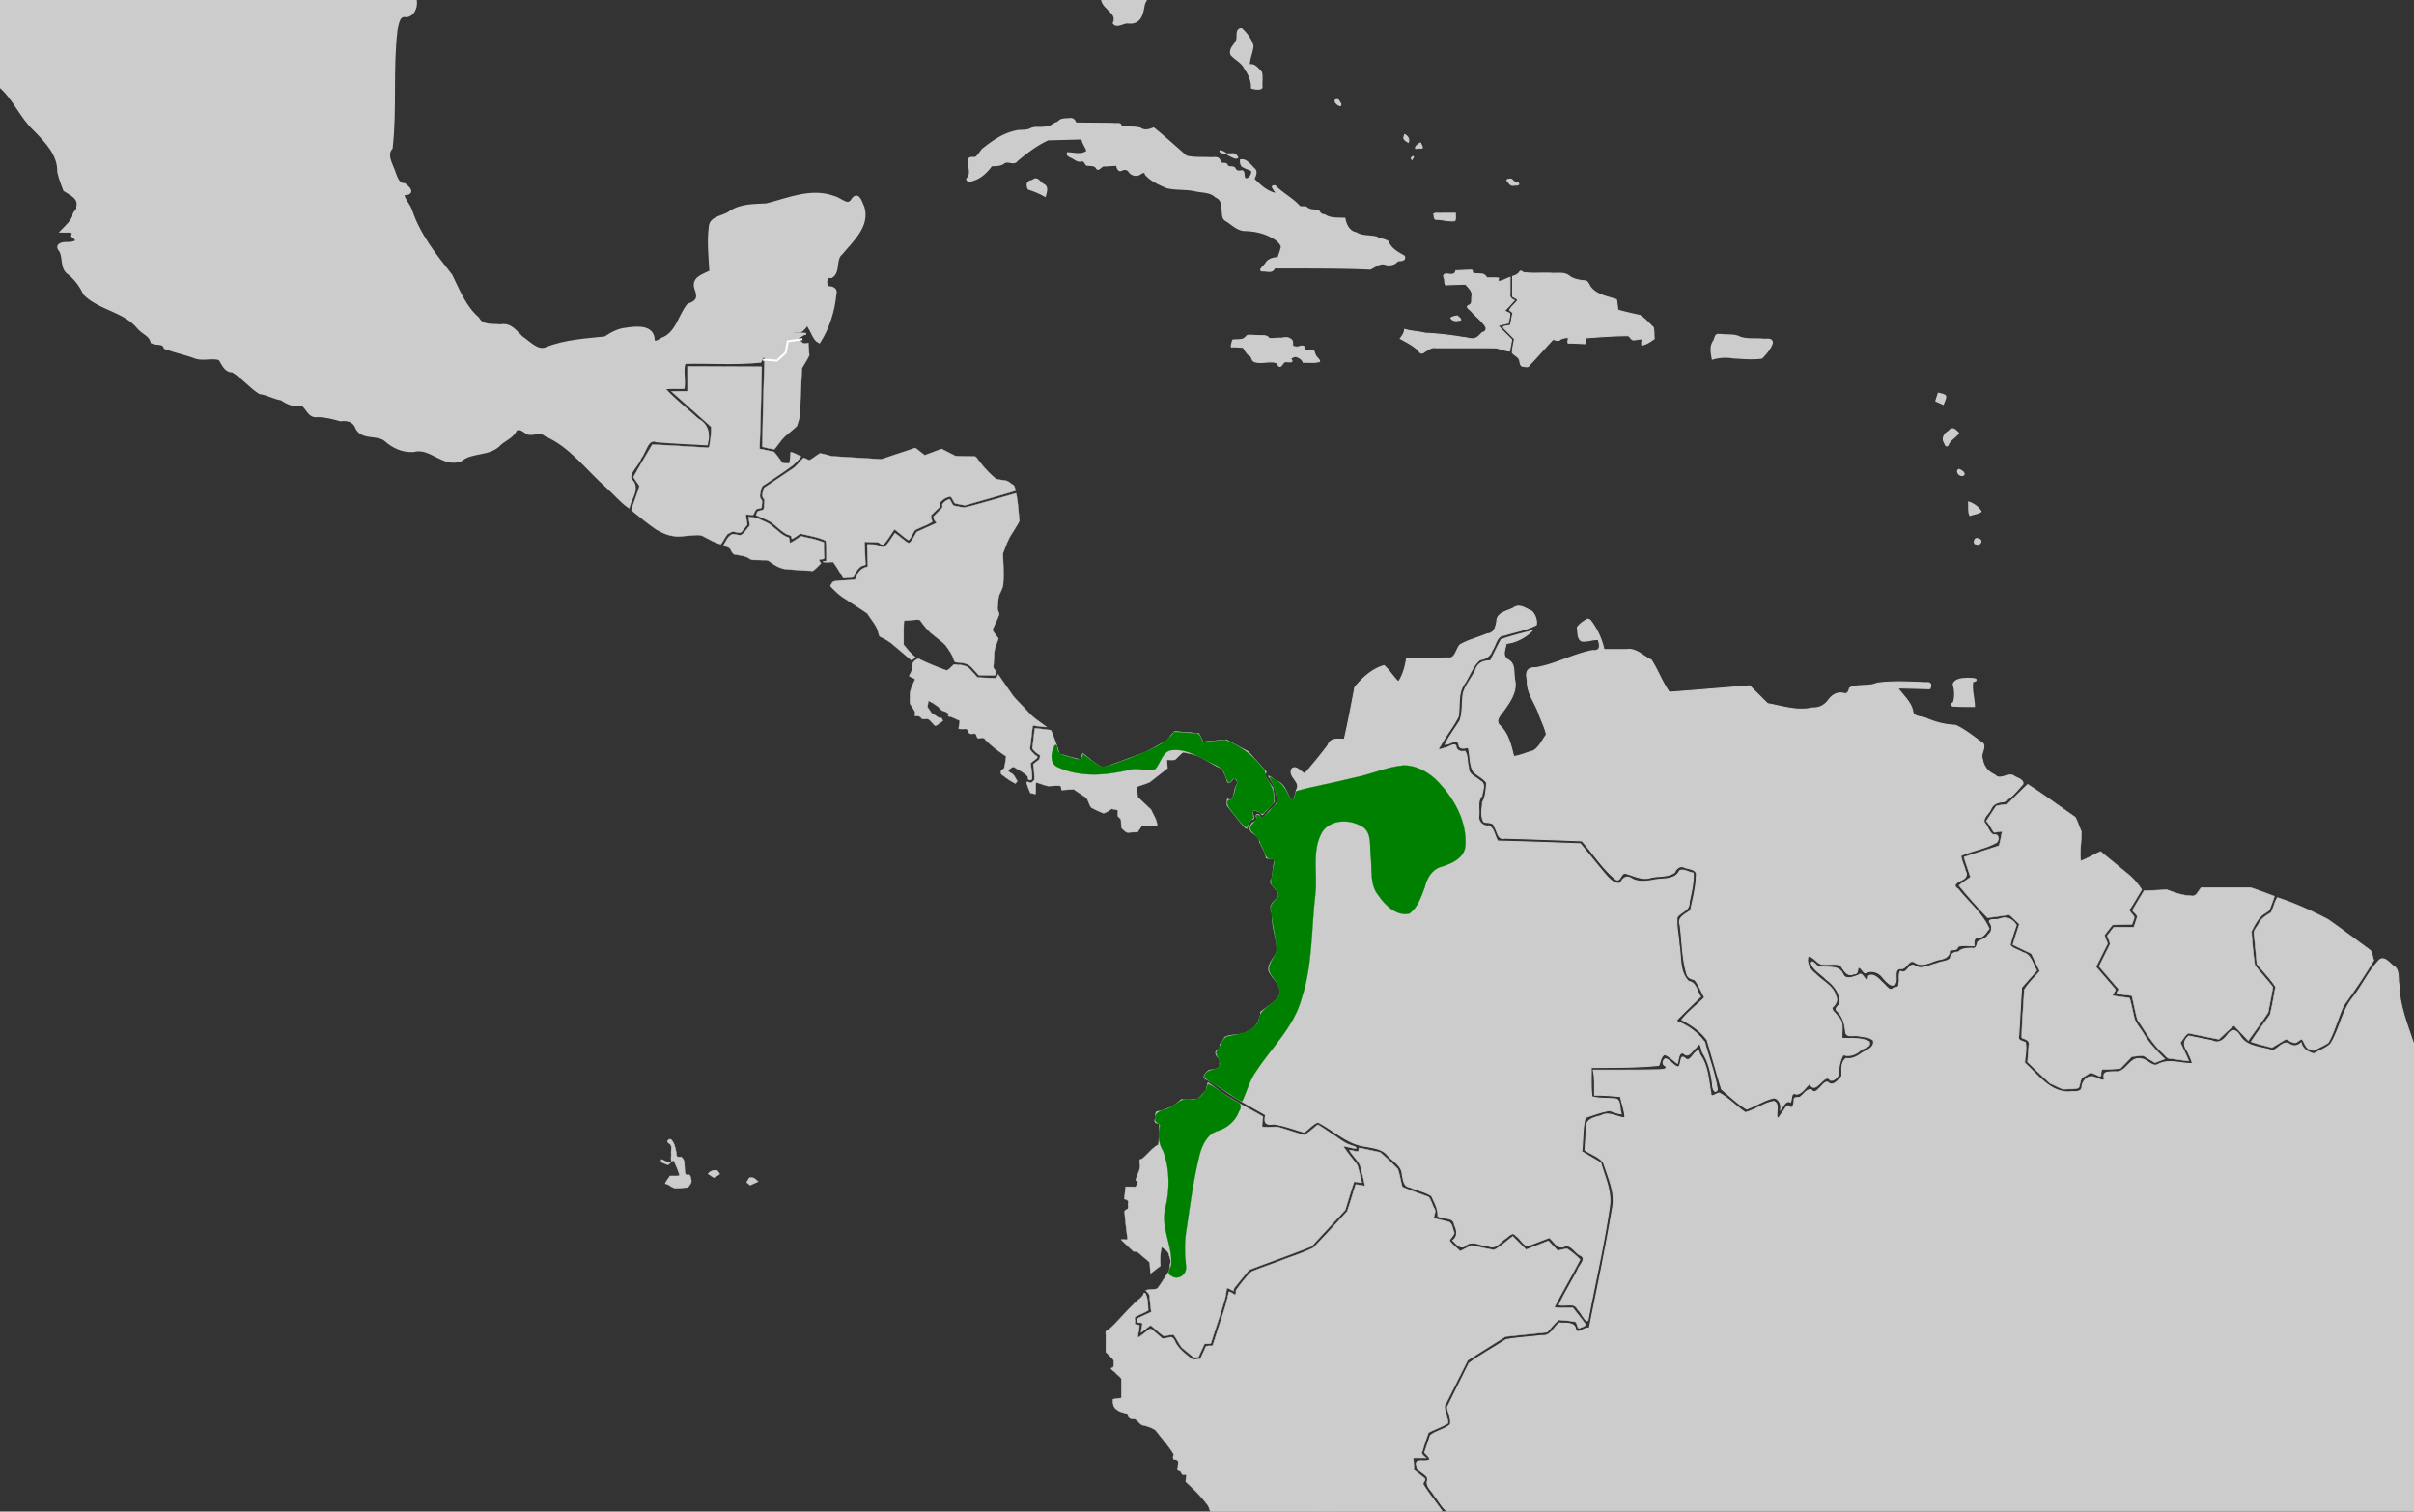 <svg xmlns="http://www.w3.org/2000/svg" width="1458" height="913" viewBox="0 0 385.763 241.565"><rect x="0" y="0" width="385.763" height="241.565" fill="#333333" stroke="none"/><g style="display:inline"><path style="fill:#ccc;stroke:#ccc;stroke-width:.329px;stroke-linecap:butt;stroke-linejoin:miter;stroke-opacity:1" d="M309.794 62.927s.999.176 1.058.412c.058.236-.353 1.178-.353 1.178l-1.058-.471z"/><path style="opacity:1;fill:#ccc;fill-opacity:1;stroke:#ccc;stroke-width:.236;stroke-miterlimit:4;stroke-dasharray:none;stroke-opacity:1" d="M-37.457-26.399c-.76.107-.957 1.116-.866 1.725.517.29 1.353.143 1.32-.587.007-.36.02-1.077-.454-1.138zM-44.492-28.677c-.088.813.69 1.419 1.303 1.797.172-.4.101-.922-.373-1.062-.32-.227-.58-.564-.93-.735zM194.723-7.79c-.094.385-.331 1.153.363 1.04.48.158.916 0 1.164-.42 1.07-.276 2.265.11 3.304-.248.18-.423-.602-.139-.794-.27-.8-.114-1.747.009-2.338-.63-.512-.016-1.555-.467-1.632.195l-.067.333zM204.915-5.774c-.669 1.034-.998 2.265-1.423 3.41.189.312.886.359.873-.167.089-.798.647-1.383.995-2.051.082-.51-.075-1.02-.133-1.525l-.312.333zM198.246 4.593c-.782.183-.389 1.257-.609 1.83-.27.787-1.254 1.364-.886 2.322.671.778 1.747 1.2 2.194 2.199.646.917 1.12 1.958 1.075 3.104.266.127 1.73.402 1.62-.234-.055-.744.107-1.575-.084-2.265-.532-.542-1.055-1.37-1.944-1.15-.019-1.061.521-2.023.582-3.057-.245-1.044-.98-1.958-1.728-2.696a.376.376 0 0 0-.22-.053zM170.848 18.999c-.613.035-1.403-.023-1.77.549-.66.125-1.122.754-1.846.749-.8.224-1.708-.064-2.462.266-.77.462-1.815.162-2.667.463-1.809.418-3.382 1.5-4.824 2.638-.607.402-.828 1.232-1.47 1.552-.815-.104-1.255.057-.953.961-.018.792.39 1.783-.325 2.376-.049.598.786.326 1.109.19 1.177-.393 2.095-1.31 2.803-2.278.712-.056 1.485.035 2.07-.491.671-.347 1.542.413 2.04-.331 1.513-1.28 3.143-2.507 4.934-3.326l5.429-.146c.097.731.633 1.314.812 1.99-.921.723-2.083.306-3.123.278-.203.431.57.656.856.82.423.236.768.569 1.303.45.53-.158.612.387.88.654.586.101 1.344-.086 1.66.592.336.333.75-.658 1.327-.454.605-.054 1.213-.08 1.82-.12.095.43.268 1.1.86.762.459-.207.95-.108 1.182.36.47.553 1.276.667 1.846.183.3-.184.678-.294.732.182.865 1.009 2.159 1.562 3.355 2.082 1.472.387 3.028.17 4.517.506 1.137.269 2.446.122 3.337.998.782.31.998.963.987 1.754.2.701-.078 1.72.734 2.07.97.634 1.866 1.586 3.114 1.538 1.472.062 2.922.377 4.21 1.116.614.326 1.266.823 1.481 1.498-.122.604-.353 1.18-.541 1.765-.747.05-1.55.194-1.96.903-.277.46-1.468 1.296-.288 1.169.582.061 1.413.3 1.629-.482 5.112.022 10.228-.034 15.337.195.802-.392 1.616-1.129 2.562-.714.648.118 1.371-.027 1.762-.585.45-.096 1.346.04 1.09-.725-1.011-.594-2.154-1.17-2.593-2.338-.534-.378-1.27-.355-1.831-.71-1.087-.259-2.288-.08-3.265-.685-1.108-.195-1.645-1.294-1.813-2.303-1.09-.076-2.28.101-3.217-.57-.462.026-.75-.281-.963-.652-.63-.187-1.385-.01-1.914-.529-.43-.24-1.006.141-1.324-.384-1.088-1.121-2.501-1.843-3.602-2.948-.2-.254-.745-.096-.407.242.084.264.565.666.447.884-1.432-.282-2.565-1.339-3.548-2.336.19-.531.595-1.192.034-1.668-.596-.544-1.225-1.547-2.138-1.372-.02.476.054 1.01.608 1.137.337.275 1.05.307 1.216.682-.013.548-.515 1.396-1.136 1.147-.336-.405.064-1.435-.734-1.196-.39.072-.742-.053-.874-.43-.284-.433-1.04-.036-1.226-.474-.075-.557-1.004-.064-1.163-.642-.16-.883-1.079-.5-1.719-.585-1.214-.05-2.5.047-3.66-.243-1.736-1.503-3.426-3.063-5.22-4.499-.68.269-1.424.51-2.088.056-1.014-.345-2.176-.054-3.156-.405.05-.575-.826-.274-1.167-.376-2.014-.033-4.029-.04-6.043-.06-.18-.52-.468-.819-1.053-.7z"/><path style="opacity:1;fill:#ccc;fill-opacity:1;stroke:#ccc;stroke-width:.236;stroke-miterlimit:4;stroke-dasharray:none;stroke-opacity:1" d="M164.855 28.891c-.768.112-.814.7-.509 1.301.902.297 1.83.656 2.671 1.145.151-.71.536-1.5-.327-1.88-.493-.272-.932-1.2-1.53-.71l-.305.144zM213.67 15.947c-.666.025-.04.699.25.815.388.275.42-.102.184-.357-.107-.164-.186-.478-.434-.458z"/><path style="opacity:1;fill:#ccc;fill-opacity:1;stroke:#ccc;stroke-width:.167;stroke-miterlimit:4;stroke-dasharray:none;stroke-opacity:1" d="M196.678 24.96c.32.158.819.486 1.117.231-.2-.478-.548-.728-1.074-.6-.779-.07-.777.054-.076.352z"/><path style="opacity:1;fill:#ccc;fill-opacity:1;stroke:#ccc;stroke-width:.167;stroke-miterlimit:4;stroke-dasharray:none;stroke-opacity:1" d="M194.983 24.084c-.168.267.424.315.584.412.109.068.65.166.276-.041-.266-.155-.55-.341-.86-.371zM224.377 21.82c-.212.438.397.76.676.921.195-.493-.094-.952-.524-1.19-.106-.158-.098.227-.152.27zM226.97 22.845c-.301.19-.76.463-.78.852.233.095.584-.085.86-.021.529.125.055-.567-.036-.814-.01-.014-.027-.025-.045-.017zM225.837 25.013c-.218.031-.405.308-.206.477.01-.1.344-.394.206-.477zM230.285 34.086c-.37.056-.86-.097-1.174.11.12.321-.008.974.54.849.935.058 1.887.341 2.82.232.204-.34.06-.81.108-1.192h-2.294zM241.31 28.618c-.21.018-.731.06-.367.355.25.398.529.767 1.053.615.21-.002.864.064.658-.313-.33-.124-.718-.157-.945-.488-.105-.106-.242-.195-.399-.17zM199.04 53.897c-.52.574-1.392.321-2.072.466-.028.346-.282.784-.17 1.098.607-.099 1.239.036 1.853.048.36.487.624 1.178 1.227 1.38.167.376.246.862.738.948 1.084.277 2.247-.2 3.324.117.268.163.41.89.812.479.292-.313.46-.787.98-.614.543.028 1.044.08.511-.465.144-.188.658-.457.925-.362.46.164.932.41 1.09.91.863-.05 1.781.112 2.612-.13.012-.353-.472-.591-.592-.925-.298-.318-.144-1.056-.749-.86-.317-.066-.978.17-1.058-.286.078-.512-.554-.438-.859-.311-.35.117-.715.035-1.054-.076.006-.427.1-.993-.42-1.165-.469-.384-1.133-.047-1.69-.107-.539-.016-1.153.156-1.646.028-.411-.631-1.27-.337-1.892-.447-.522.024-1.11-.124-1.592.003l-.278.27zM232.78 50.491c-.307.072-.72.133-.94.342.33.44.872.489 1.364.34.558.045-.063-.469-.259-.632a.28.28 0 0 0-.165-.05z"/><path style="opacity:1;fill:#ccc;fill-opacity:1;stroke:#ccc;stroke-width:.167;stroke-miterlimit:4;stroke-dasharray:none;stroke-opacity:1" d="M234.615 43.186c-.656.013-1.311.055-1.967.084-.095.62-.588.61-1.106.559-.592-.078-1.057-.046-.74.658.144.394-.089 1.244.57 1.017l2.828-.096c.462.57 1.207 1.126 1.008 1.962-.098.493.14 1.167-.431 1.405-.737.288.176.685.408 1.037.74.821 1.676 1.5 2.256 2.448.122.38-.074.817-.5.853-.392.277-.633.749-1.118.92-.638.296-1.359-.089-2.024-.106a50.74 50.74 0 0 0-6.05-.67c-1.074-.27-2.243-.283-3.278-.604-.045.562-.367 1.024-.703 1.453 1.045.603 2.175 1.106 2.997 2.026.248.424.572.369.902.074.566-.299 1.081-.782 1.766-.635 3.223.014 6.453-.03 9.67.022.7.166 1.404.44 2.108.516.16-.596.24-1.21.36-1.815-.72-.744-1.502-1.456-2.17-2.234.527-.197 1.09-.286 1.634-.428.033-.501.298-1.03.214-1.517-.192-.226-.692-.22-.757-.524.528-.498.995-1.06 1.492-1.59-.544-.216-.816-.583-.676-1.177V44.34c-.597.182-1.167.587-1.79.623-.281-.132-.08-.366-.03-.511-.632-.085-1.28-.018-1.92-.04a.934.934 0 0 0-1.014-.612c-.403-.095-.955.05-1.274-.24.072-.223-.008-.47-.302-.374-.12-.001-.242 0-.363.001z"/><path style="opacity:1;fill:#ccc;fill-opacity:1;stroke:#ccc;stroke-width:.167;stroke-miterlimit:4;stroke-dasharray:none;stroke-opacity:1" d="M242.748 43.608c-.269.298-.644.463-1.024.57v3.196c.238.2.72.303.812.606-.365.577-1.027.98-1.296 1.597.28.214.68.387.442.804l-.304 1.581c-.292.177-1.454.106-1.078.473l1.708 1.715c-.094.744-.334 1.503-.322 2.244.394.467 1.136.669 1.187 1.378.074.33.128.808.586.764.34.065.742.201.938-.192 1.296-1.345 2.504-2.771 3.791-4.124.398.12.867.358 1.201-.023a3.191 3.191 0 0 1 1.216-.252c.104.332-.335 1.03.262.876.797.013 1.593.068 2.389.108.06-.296 0-.673.163-.925 2.252-.178 4.514-.347 6.773-.352.354.143.495.792.993.654.378.021.994-.23 1.218-.084.008.29-.128.688-.02.931.737-.147 1.378-.582 1.971-1.026-.075-.597 0-1.265-.166-1.82-.707-.635-1.325-1.406-2.139-1.902-1.177-.264-2.36-.514-3.52-.849-.059-.562-.105-1.127-.226-1.68-1.459-.465-3.174-.723-4.161-2.025-.252-.417-.427-1.048-1.045-.973-.846-.108-1.712-.251-2.394-.809-.831-.598-1.907-.306-2.857-.4-1.46-.054-2.938.087-4.387-.097-.346-.202-.425-.422-.71.036z"/><path style="opacity:1;fill:#ccc;fill-opacity:1;stroke:#ccc;stroke-width:.236;stroke-miterlimit:4;stroke-dasharray:none;stroke-opacity:1" d="M274.493 53.49c-.446.056-.418.78-.67 1.079-.554.85-.329 1.886-.164 2.794 1.106-.334 2.252-.379 3.39-.185 1.491.067 3.023.24 4.498.02.655-.68 1.335-1.458 1.648-2.354.024-.864-.915-.519-1.478-.613-1.2-.118-2.477.08-3.625-.307-.912-.495-2.054-.305-3.063-.43a8.96 8.96 0 0 0-.536-.003z"/><path style="opacity:1;fill:#ccc;fill-opacity:1;stroke:#ccc;stroke-width:.334;stroke-miterlimit:4;stroke-dasharray:none;stroke-opacity:1" d="M314.16 108.492c-.644.016-1.777.153-1.95.86.262.93.327 2.067.015 2.986-.46.139-.319.536.154.435 1.018.078 2.04.033 3.06.045-.037-1.304-.512-2.686-.252-3.959.19.018.847-.19.343-.3-.452-.08-.914-.073-1.37-.067z"/><path style="opacity:1;fill:#ccc;fill-opacity:1;stroke:#ccc;stroke-width:.236;stroke-miterlimit:4;stroke-dasharray:none;stroke-opacity:1" d="M311.388 68.964c-.658.346-1.11 1.167-.6 1.834.164.599.44.586.619.013.382-.65 1.153-.998 1.535-1.613-.492-.492-.963-1.021-1.511-.264zM313.023 75.047c-.57.367.403 1.319.83.742.014-.33-.542-.655-.83-.742zM314.62 80.278c.064.662-.102 1.47.198 2.056.554-.218 1.263-.243 1.73-.59-.41-.69-1.174-1.216-1.927-1.466zM315.764 86.089c-.265.218-.42.918.157.813.424.299.94-.608.322-.677-.152-.064-.311-.138-.48-.136z"/><path style="opacity:1;fill:#ccc;fill-opacity:1;stroke:#ccc;stroke-width:.592;stroke-miterlimit:4;stroke-dasharray:none;stroke-opacity:1" d="M-71.206-58.477c.616 1.114.294 2.685 1.138 3.624 4.928-.04 9.858-.871 14.785-1.231.532.208 2.392-.751 2.08.28-.229.66-.676 1.782.445 1.827 8.08 3.08 16.173 6.137 24.338 8.98 6.27-.009 12.54-.047 18.81-.073.355-1.082-.771-3.458.7-3.565 3.894-.337 7.814-.151 11.72-.204 2.729 2.652 5.064 5.769 8.12 8.052 1.168.646 2.835.65 3.017 2.284l3.545 8.294c2.763 1.23 5.424 2.847 8.3 3.731 1.873-1.337 2.17-3.979 3.098-5.96.792-.06 1.85-.05 2.098-.998 1.206-.134 2.35.903 3.633.527 1.44-.271 2.789-.283 3.738 1.008 1.385 1.328 3.232 2.31 4.322 3.86 2.068 4.903 4.196 10.166 8.541 13.501.877 1.946-.019 4.4 1.557 6.124.696 1.181 1.536 2.602 3.097 2.529 2.16.817 4.026 2.636 6.498 2.316 1.32-.06 2.26 1.753 3.512 1.333.122-1.867-.652-3.761-.605-5.67-.29-1.352.458-3.288-1.202-3.854-.656-.345-1.64-1.167-.162-.878 1.618.406 2.41.03 1.835-1.747.158-.987-.888-3.036.75-2.674 1.183-.172 1.12-1.53 1.49-2.32 1.11-.272 2.28-.483 3.179-1.32 1.034-.446 1.29-1.328.398-2.089.113-.797 1.674-1.1 2.08-.251 1.125.586 2.459-.493 3.58-.764 2.12-.79 3.07-3.028 5.012-4.11 2.119-1.556 4.261-3.428 7.045-3.407 2.177-.117 4.484-1.197 6.49.07 1.865.904 4.088 1.585 6.063.831-.773-.738-.888-2.484.259-2.852 1.89-.527 2.586 1.594 3.895 2.438 1.44.79 2.003 2.633 3.708 2.972.834.351.83 1.775 1.725.55 1.147-.691 3.062-1.846 4.014-.266.579.561.257-1.263-.212-1.598-.409-.253-.87-1.061.008-.778 1.058.091 2.266.694 3.248.518-.699-1.207-.626-1.799.9-1.98.981.06 1.01-1.836.612-1.771-.64.504-1.992 1.329-2.617.518.239-.94-.589-1.57-1.444-1.113-.81.466-2.084-.322-2.013-1.06.596-1.487 1.446-1.887 2.85-1.19 4.13.676 8.125-1.138 12.257-.793.407-.514.602-1.871 1.257-1.965.793.9.896 2.868 2.492 2.268 1.183-.026 2.676.07 3.215-1.262.938 1.021 2.23 1.468 3.564.96.776.09 1.823-.696 2.475-.282.071 1.284 1.97.858 2.709 1.577 1.908 1.036 3.889 2.292 4.892 4.262 2.874-.61 5.316-2.527 8.15-3.197 3.046 1.505 4.602 4.84 7.02 7.094.574.313 1.543.027 1.55 1.023.389 1.394.701 2.809 1.056 4.212-1.506 1.41-1.229 3.588-1.433 5.449.455-.145 1.418-1.958 1.715-.9 1.368 1.478-.283 2.425-.366 3.571.839 2.087 2.247 3.895 3.186 5.899.472 1.977 3.072 3.03 2.803 5.24.95 1.025 2.797 1.301 2.96 2.979.45 1.347 2.54 1.905 1.862 3.583.43.488 1.49-.33 2.12-.214 1.752.211 2.117-1.06 2.358-2.519.157-1.246 1.46-1.91 1.243-3.258.089-3.925.903-8.075-.867-11.77-.884-1.889-1.934-3.74-1.925-5.899-.015-1.542-.379-2.956-1.448-4.11-1.572-2.101-2.899-4.41-3.225-7.061-.452-2.558-1.51-4.992-1.954-7.526.798-1.942.451-4.16 1.415-6.08.775-1.559.906-3.915 2.688-4.67.608-1.107.344-2.97 1.56-3.649.344.142 1.365 1.238 1.356.334-.48-.586-.437-1.557.552-1.28 1.505.287 2.663-.245 3.522-1.507 1.177-1.36 2.582-2.533 4.414-2.787 1.417-.514-.68-.409-1.114-.443-29.715-.314-59.435-.15-89.152-.21-57.05-.005-114.098-.002-171.147-.003l.262.49z"/><path style="opacity:1;fill:#ccc;fill-opacity:1;stroke:#ccc;stroke-width:.592;stroke-miterlimit:4;stroke-dasharray:none;stroke-opacity:1" d="M-54.775-55.148c-4.853.625-9.742.972-14.611 1.46 1.05.55 1.469 1.613 1.08 2.732-.053 1.469 2.168 1.956 1.793 3.577-.296 1.13.9 1.508 1.138 2.435 1.165 1.003 1.146 2.575 1.81 3.825 1.002.81 1.522 1.954 1.294 3.256-.058 1.368 1.955 1.615 1.698 3.11-.15 2.933 2.432 4.822 4.763 6.016 2.93 1.955 5.617 4.473 7.537 7.401-1.004 1.551-.265 3.524-.86 5.169-1.408.7-3.171.012-4.705.037-1.396-.361-1.63-.16-.528.89 1.004 1.098 2.927 1.476 2.948 3.254.46 1.01 1.91.289 2.601 1.103 1.362.56 2.14 2.25 3.604 2.463 1.717-.06 1.294-2.51 2.49-3.078.945.438.815 1.446.466 2.213.278.864.655 1.72.695 2.63 1.395.69 2.802 1.482 4.18 2.22 2.434 2.628 2.814 6.656 1.592 9.94-.333.861-.778 2.074.696 1.71.99-.173 1.988.028 2.022 1.186.625.378 1.55.286 1.972 1.09 1.293 1.581 3.277 2.324 4.553 3.954 1.114 1.22 2.378 2.306 3.808 3.083.975.942 1.098 2.333 1.056 3.577.833 1.268 2.368.615 3.14-.34 1.858-1.345.776-4.186-.847-5.272-.91-.77-.236-2.313-1.55-2.82-.466-.4-1.385-1.292-1.45-.16-.86.254-2.464.395-2.974-.053-.214-3.8-1.896-7.38-3.524-10.763-.682-1.246-1.963-2.245-1.69-3.83-.263-2.158-.894-4.47-2.923-5.61-1.556-1.304-2.742-3.016-3.864-4.7-.257-1.509-2.188-1.885-2.812-2.97-.014-1.717.265-3.612-.931-5.017-.694-.645-2.04-.157-2.939-.321.83-.54 1.558-1.543.542-2.306-.74-.715-2.753.134-2.549-1.435.453-1.606-.783-2.521-1.804-3.526l-5.174-5.335c-.326-2.582.322-5.55-1.509-7.696-1.128-1.424.201-3.226.294-4.798.093-.72.25-1.767 1.222-1.19 1.718.386 3.146 1.592 4.534 2.464.15-.398-.497-1.763.394-1.254 1.609.704 2.46 2.374 3.818 3.335.836.224 2.517-.389 2.352 1.07.536 2.283.169 5.139 2.246 6.728.78 1.174.283 2.776 1.126 3.983.69 1.095.896 3.052 2.406 3.241.493 1.298.164 3.218 1.816 3.812 1.525.35.487 2.207 1.674 2.896 1.827 1.606 3.621 3.482 5.884 4.368.702.726 2.574-.219 2.437 1.279-.269 1.165-.823 2.621.383 3.507 1 1.18 2.552 1.427 3.9 1.872.098.99.969 1.69.864 2.747.943.279 2.4-.546 2.96.752.554 1.089 1.72 2.489.531 3.538-.572.913-1.956 2.53-.403 3.258 2.052.984 3.883 2.36 5.723 3.65.795-.45 1.923.472 2.577.983.95 1.13.824 2.704 1.223 3.989.654.254 1.215.67 1.57 1.237.61.054 1.996-.845 1.75.424.303 1.746 2.251 2.62 3.32 3.888 2.305 1.969 3.372 4.944 5.607 6.995 1.801 1.876 3.846 3.934 3.777 6.743.23.976.575 1.943.935 2.844.981.648 2.464 1.222 2.11 2.72.112.746-.658.829-.643 1.598-.375.913-1.13 1.576-1.799 2.268.664.025 1.994-.297 1.636.756 1.093.861.667 1.193-.691 1.321-.608-.069-2.137.041-1.311.977.771 1.174.075 2.927 1.514 3.771 1.042.886 1.83 1.989 2.379 3.191 2.47 2.44 6.368 2.639 8.607 5.404.697.843 1.925 1.15 2.159 2.298.688.37 1.798-.083 2.1.893 1.614.603 3.35.941 4.97 1.567 1.215.341 2.747-.225 3.784.258.498.77.91 1.962 1.99 1.872 1.59.944 2.792 2.468 4.356 3.482 1.213.156 2.246.819 3.457 1.003.989.664 2.06 1.164 3.267.864.924.477 1.13 2.036 2.471 1.816 1.294-.001 2.509.342 3.694.66 1.134-.161 2.261.157 2.663 1.36.882 1.681 3.156.793 4.52 1.837 1.22 1.11 2.769 1.843 4.466 1.721 2.725-.777 4.858 2.631 7.562 1.472 1.807-1.47 4.592-.704 6.233-2.56.873-.74 2-1.148 2.486-2.23.816-.57 1.446.264 2.102.562.958.155 1.893-.486 2.781.27 4.04 1.75 6.684 5.493 9.915 8.33 1.072.968 2.152 2.223 3.232 3.018.35-1.285 1.668-2.875.355-4.04-.7-1.157 1.134-2.456 1.492-3.671.875-.996 1.05-3.334 2.781-2.689 2.607.211 5.22.327 7.832.467.383-1.601.105-2.93-1.42-3.749-1.827-1.696-3.95-3.3-5.543-5.122 1.062-.24 2.17-.102 3.25-.141.168-1.245-.325-3.153.236-4.004 4.02-.108 8.084.221 12.078-.186.218-.385.205-1.014.939-.69 1.671.807 2.078-.903 2.758-2.08.488-1.004 1.115-2.203 2.436-2.016.899.092 1.39-2.019 1.805-.612.502.671.785 1.892 1.5 2.25 1.385-2.2 2.22-4.848 2.468-7.442.299-1.016-.569-1.05-1.27-1.097-.294-.671-.347-2.033.735-1.839 1.256-.802.382-2.747 1.57-3.71 1.665-2.026 4.311-4.297 3.476-7.227-.3-.562-.716-2.458-1.527-1.295-.82 1.469-2.017-.077-3.149-.324-3.573-1.316-7.21.333-10.66 1.195-1.987.127-4.064.018-5.802 1.191-.988.778-3.05.792-3.158 2.201-.327 2.416-.038 4.857.087 7.277-1.298.67-3.103 1.06-2.304 2.89.503 1.464-.052 2.017-1.33 2.46-1.431 1.84-1.815 4.633-4.3 5.485-.585.465-1.473.823-1.425-.324-.347-1.882-2.925-1.498-4.303-1.292-1.234.11-2.279.744-3.26 1.383-3.166.34-6.392.496-9.394 1.696-1.496.63-2.84-.988-4.034-1.76-.992-.954-1.773-2.189-3.344-1.863-1.333-.172-2.918.194-3.67-1.219-2.1-1.816-3.09-4.432-4.275-6.845-2.515-3.19-5.114-6.439-6.421-10.35-.287-.95-1.32-1.89-1.287-2.828 1.492.08 1.39-.49.287-1.327-1.338-.016-1.517-1.884-2.019-2.836-.398-1.008-.928-2.159-.125-3.107.707-6.276.017-12.66.786-18.935.235-.962.356-2.54 1.745-2.216 1.416-.25 1.697-2.404.963-3.329-1.697-.214-2.978-1.81-4.815-1.62-2.64-.248-4.575-2.581-7.24-2.701-1.452-1.272-2.183-3.18-3.307-4.728-.136-1.281.258-2.808-.178-3.952-4.528-3.443-6.64-8.947-8.818-14-1.686-1.251-3.22-2.89-4.993-3.915-1.998-.084-4.058-.386-5.977.13-1.56-.304-1.291 1.99-2.013 2.94-.64 1.459-1.633 3.877-3.662 3.047-2.891-1-5.558-2.545-8.336-3.812l-3.998-9.48c-3.65-1.005-5.744-4.447-8.422-6.85-1.063-.919-1.817-2.577-3.466-2.096-3.043.03-6.083.188-9.123.307-.455 1.014.453 3.502-1.024 3.411-6.453.055-12.945.34-19.374.252-8.718-3.265-17.516-6.413-26.174-9.781-.121-.406.618-1.245.197-1.441z"/><path style="opacity:1;fill:#ccc;fill-opacity:1;stroke:#ccc;stroke-width:.059;stroke-miterlimit:4;stroke-dasharray:none;stroke-opacity:1" d="M126.911 53.448c-.578.012-.75.698-1.024 1.093-.585 1.029-1.125 2.095-1.747 3.094-.65.047-1.326-.181-1.961-.162a804.762 804.762 0 0 0-.354 13.931c.626.165 1.284.323 1.915.397.7-.798 1.228-1.754 2.096-2.396.5-.459 1.075-.867 1.529-1.354.204-.768.554-1.51.493-2.322.08-2.297.186-4.594.3-6.89.376-.69.845-1.358 1.162-2.06-.062-.66-.097-1.323-.138-1.985-.35.082-.775.212-1.045-.119-.21-.203-.538-.367-.687-.589.03-.215.602-.667.223-.635-.254.003-.508-.004-.762-.003z"/><path style="opacity:1;fill:#ccc;fill-opacity:1;stroke:#ccc;stroke-width:.059;stroke-miterlimit:4;stroke-dasharray:none;stroke-opacity:1" d="M109.86 60.531v1.986l-2.57.032c2.114 1.894 4.26 3.76 6.356 5.669.04.935-.096 1.884-.249 2.808.012.455-.186.639-.63.503-2.842-.154-5.681-.358-8.524-.471-1.005 1.73-2.07 3.437-3.022 5.191.283.506.691.94.971 1.441-.371 1.303-.93 2.548-1.296 3.85 1.29 1.034 2.56 2.104 3.922 3.042.895.5 1.83.987 2.867 1.088.814.186 1.648-.053 2.472-.074.816-.047 1.725-.281 2.45.234.835.428 1.673.92 2.58 1.158.398-.504.657-1.124 1.048-1.619.386-.145.732-.56 1.168-.365.39.047.917.325 1.188-.114.283-.341.553-.692.832-1.036-.068-.536-.214-1.11-.224-1.627.388-.009.795.086 1.17.047.19-.28.279-.675.51-.896.277-.156.905-.02.853-.448-.02-.426.213-.931-.185-1.237-.237-.409-.017-.922.046-1.36.07-.368.186-.71.564-.854 1.54-1.07 3.147-2.048 4.632-3.194.433-.407.878-.851 1.22-1.317-.546-.244-1.075-.597-1.656-.72-.08.602-.089 1.214-.167 1.817-.377-.044-.82.04-1.157-.08-.454-.583-.838-1.248-1.353-1.768-.76-.183-1.531-.323-2.297-.482.168-4.363.255-8.729.348-13.094-.218-.102-.61-.014-.888-.049-3.66-.029-7.32-.033-10.98-.047v1.986z"/><path style="opacity:1;fill:#ccc;fill-opacity:1;stroke:#ccc;stroke-width:.059;stroke-miterlimit:4;stroke-dasharray:none;stroke-opacity:1" d="M143.56 72.496c-.924.294-1.839.647-2.767.903-2.624-.167-5.253-.304-7.875-.489-.624-.14-1.247-.362-1.875-.443-.59.312-1.094.799-1.687 1.083-.337-.048-.634-.35-.957-.356-.68.632-1.189 1.457-2.02 1.908-1.43.96-2.859 1.922-4.288 2.883-.133.57-.5 1.303.025 1.787.126.35-.016.788-.008 1.173-.017.247-.025.585-.354.596-.285.128-.726.039-.791.433-.044.127-.267.404 0 .416.776.355 1.595.656 2.32 1.098.81.619 1.522 1.385 2.418 1.878.312.142.891.172.791.66.133.212.415-.127.569-.18.306-.169.588-.462.908-.554 1.327.344 2.724.514 3.967 1.115.182.676.094 1.41.128 2.109v1.131c-.148.058-.508-.01-.559.157.54.091 1.1.008 1.647.018.585.805 1.078 1.673 1.583 2.526.235.125.546-.048.808-.013.286-.043.627.008.88-.136.279-.662.623-1.377 1.27-1.746.295-.12.77-.088.6-.536-.051-1.115-.091-2.23-.131-3.346.746.081 1.51.027 2.25.125.214.186.497.397.79.313.68-.728 1.17-1.61 1.74-2.423.757.57 1.45 1.242 2.25 1.743.331-.262.476-.732.714-1.082.154-.336.336-.641.725-.72.778-.384 1.628-.659 2.352-1.136-.095-.327-.238-.735-.186-1.052l1.403-1.337c-.03-.349-.116-.72.259-.911.366-.418.915-.658 1.447-.732.313.312.432.812.729 1.101.539.086 1.081.25 1.618.29 2.668-.77 5.351-1.508 8.007-2.309-.068-.364-.058-.835-.457-.996-.41-.276-.778-.656-1.308-.651-.455-.122-.98-.1-1.39-.316a15.14 15.14 0 0 1-2.598-2.744c-.254-.236-.398-.692-.726-.779-1.033-.036-2.083-.005-3.106-.083l-2.21-1.121-2.697 1.012-1.5-1.172-2.708.906z"/><path style="opacity:1;fill:#ccc;fill-opacity:1;stroke:#ccc;stroke-width:.059;stroke-miterlimit:4;stroke-dasharray:none;stroke-opacity:1" d="M119.725 83.297c.058.357.206.738-.148.988-.374.41-.645.98-1.162 1.222-.454.086-.914-.168-1.35-.143-.744.277-1.027 1.077-1.405 1.706-.123.211.318.2.42.298.38.073.64.282.77.649.162.292.34.643.732.613.808.181 1.699.21 2.364.77.496.15 1.069.054 1.595.105.501.07 1.09-.13 1.487.265.845.612 1.788 1.177 2.862 1.198 1.334.112 2.674.193 4.008.258.494-.325.865-.803 1.295-1.205-.16-.284-.581-.69.006-.633.221-.019.61-.043.514-.373-.064-.78-.06-1.562-.06-2.343-.856-.315-1.724-.583-2.624-.736-.358-.054-.738-.23-1.083-.207-.561.35-1.1.79-1.691 1.065-.12-.276-.048-.67-.213-.888-1.077-.3-1.816-1.203-2.685-1.847-.606-.57-1.44-.78-2.168-1.155-.485-.252-1.04-.223-1.569-.271l.105.664zM158.37 79.973c-1.428.384-2.842.85-4.293 1.137-.591-.056-1.168-.205-1.75-.322l-.58-1.024c-.466.16-.967.443-1.181.9.136.348-.02.585-.306.796l-1.091 1.099c.018.404.223.756.534 1.006l-3.207 1.448c-.383.588-.635 1.31-1.184 1.764-.432-.015-.736-.445-1.087-.659-.4-.303-.797-.666-1.203-.933-.538.72-.958 1.553-1.615 2.173-.348.121-.801.023-1.087-.2-.494-.21-1.08-.099-1.609-.169-.301.041-.034.662-.106.936.024.876.056 1.752.072 2.629-.67.135-1.32.5-1.602 1.151-.182.287-.236.714-.46.925-1.043.15-2.107.068-3.146.247-.453 0-.603.444-.784.776.71.763 1.452 1.506 2.358 2.037 1.175.793 2.398 1.533 3.55 2.348.53.843 1.216 1.601 1.613 2.52.134.375.198.79.355 1.148.838.388 1.644.846 2.324 1.48.93.78 1.853 1.57 2.78 2.354.198-.176.468-.322.618-.528-.763-.505-1.278-1.284-1.874-1.962.025-1.269-.052-2.546.046-3.81.173-.14.49-.03.707-.096.606-.012 1.233-.174 1.83-.076.64.888 1.294 1.785 2.194 2.43.62.544 1.333 1.002 1.896 1.6.535.754 1.128 1.494 1.364 2.407.042.297.3.376.56.359.862.037 1.834.191 2.388.931.337.368.672.738 1.008 1.107.864.04 1.73.04 2.594.033.148-.31.354-.626-.008-.875-.397-.321-.172-.83-.188-1.266.084-.733.012-1.5.203-2.21l.555-1.534c-.323-.451-.697-.882-.98-1.355.351-.853.816-1.67 1.112-2.539-.104-.415-.383-.789-.242-1.234.1-.735-.005-1.522.391-2.182.23-.53.528-1.044.478-1.642.163-1.548-.036-3.11-.05-4.65.433-1.106.787-2.258 1.48-3.239.373-.651.84-1.281 1.152-1.948-.163-1.476-.194-2.976-.532-4.427l-3.997 1.14z"/><path style="opacity:1;fill:#ccc;fill-opacity:1;stroke:#ccc;stroke-width:.059;stroke-miterlimit:4;stroke-dasharray:none;stroke-opacity:1" d="M146.712 105.288c-.348.128-.697.397-.864.734-.04.488-.006 1.002-.286 1.436-.057.253-.49.643-.028.718.212.139.555.209.69.407-.364.861-.872 1.714-.811 2.686.033.414-.086.874.058 1.258.246.465.643.873.782 1.385.004.166-.213.548.103.528.329-.03.679.011.868.322.247.305.714.084 1.06.151.339.13.566.531.86.768.243.434.528.309.827.005l.09-.064c.03-.02.12-.057.15-.079l.467-.36c.03-.022-.245-.39-.215-.412.03-.022-.558-.088-.528-.11.03-.023-1.142-.715-1.112-.737.03-.022-.65-.953-.62-.976.03-.022.146-.924.176-.946.03-.022.605.347.635.326.03-.022.761.553.792.531.03-.02.715.72.746.7.03-.022.498.19.529.17.03-.02.4.283.43.263.032-.02.023.23.054.211.032-.019-.08.28-.048.261.031-.018.155.056.187.039.646.139 1.044.44 1.66.654.012.44-.144.885-.162 1.309.418.084.862.017 1.288.04.225.229.269.777.63.763.294.076.816-.192.89.217.114.176.155.646.464.497.336-.024.732-.202.936.168 1 1.062 2.183 1.917 3.383 2.736-.1.636-.168 1.293-.339 1.91-.19.185-.551.282-.488.62-.12.383.416.522.613.747a12.37 12.37 0 0 0 1.671 1.054c.132-.155.435-.36.2-.57-.244-.413-.429-.897-.898-1.102-.301-.204-.724-.41-.189-.627.29-.271.582-.518.922-.17.688.396 1.441.767 1.964 1.376.008.246.025.543.352.539.39.03.328-.488.304-.745-.013-.647-.137-1.296-.204-1.93.308-.346.762-.56 1.057-.904.094-.284-.366-.36-.492-.553-.25-.252-.562-.528-.688-.846.18-1.215.268-2.447.454-3.659.2-.148.525.043.763.016.479.046.99.142 1.453.146-1.006-.786-2.128-1.439-2.966-2.422-.804-.875-1.674-1.695-2.43-2.609l-2.36-3.393c-.144.333-.22.774-.68.605-.874-.03-1.749-.036-2.62-.117-.519-.54-.996-1.145-1.541-1.647-.468-.179-.94-.371-1.449-.336-.33.019-.75-.245-.963.119-.318.256-.583.681-1.006.748-1.391-.51-2.777-1.054-4.11-1.7-.124-.074-.26-.163-.41-.148z"/><path style="opacity:1;fill:#ccc;fill-opacity:1;stroke:#ccc;stroke-width:.059;stroke-miterlimit:4;stroke-dasharray:none;stroke-opacity:1" d="M165.368 116.394c-.141 1.074-.247 2.154-.395 3.227.311.467.764.806 1.239 1.092-.026.328-.052.692-.388.854-.216.214-.56.361-.711.606.14.814.187 1.639.184 2.464-.257.257-.483.633-.876.37-.15-.08-.463-.09-.348.171.16.524.358 1.048.58 1.542.266.053.56.157.814.176.111-.604-.023-1.268.103-1.853.65.165 1.274.468 1.928.583.651.01 1.317-.117 1.96-.017.22.142.048.585.24.672.63-.078 1.265-.094 1.899-.13.65.473 1.344.89 2 1.35.334.467.448 1.085.765 1.543.643.355 1.31.663 1.992.934.473-.15.884-.434 1.288-.714.314.11.792.096 1.006.283.03.39-.2.879.212 1.122.415.261.243.791.328 1.203-.06.386.145.635.456.83.25.302.558.426.941.322.396-.024.792-.037 1.188-.033l.695-.99 2.455-.085c-.054-.923-.628-1.696-.979-2.524l-2.138-2.007c-.041-.55-.095-1.098-.098-1.65.681-.265 1.412-.441 2.063-.763l2.797-2.198-.081-1.324c.426-.029.898.055 1.296-.042.439-.394.825-.881 1.321-1.193 1.15.25 2.335.478 3.344 1.122.932.49 1.795 1.12 2.788 1.488.377.666.7 1.365.886 2.108.177.263.553.125.68-.12.175-.18.331-.387.531-.533.13.284.394.573.427.864-.296.543-.538 1.118-.579 1.742-.107.329-.217.732-.5.946-.189.033-.405-.18-.564-.116-.039.362-.074.768.005 1.11.976 1.13 1.817 2.377 2.854 3.452.106.14.345.244.363-.024.221-.408.256-.972.634-1.269.224-.011.536-.104.398-.397-.07-.366-.24-.767-.255-1.114.525.097 1.145.142 1.45.653.237.356.491-.358.737-.49.454-.516.974-1 1.382-1.544-.051-.736-.13-1.49-.277-2.205-.438-.68-.96-1.328-1.328-2.043.041-.21.468-.406.179-.603-.913-1.058-1.834-2.12-2.79-3.131l-3.493-1.904c-1.24.115-2.482.216-3.72.347-.23-.444-.435-.912-.685-1.338a95.232 95.232 0 0 0-3.877-.317c-.509.404-.778 1.06-1.268 1.472-1.161.616-2.283 1.317-3.469 1.878-2.246.81-4.477 1.68-6.74 2.435-1.18-.577-2.153-1.508-3.19-2.29-.17.302-.152.746-.372.994-1.134-.283-2.275-.573-3.384-.93-.335-1.286-.804-2.542-1.322-3.761a53.013 53.013 0 0 0-2.58-.303z"/><path style="opacity:1;fill:#ccc;fill-opacity:1;stroke:#ccc;stroke-width:.167;stroke-miterlimit:4;stroke-dasharray:none;stroke-opacity:1" d="M241.125 97.495c-.88.33-1.966.724-1.939 1.87-.19.935-.409 1.87-1.536 1.94-1.412.612-3.02.99-4.313 1.743-.65.68-.768 2.283-1.914 2.099l-6.642.09c-.21 1.29-.576 2.681-1.3 3.74-.837-.773-1.509-1.91-2.305-2.6-1.915.554-3.483 1.997-4.68 3.486-.518 2.768-1.038 5.537-1.67 8.282-1.023-.002-2.176-.265-2.6.933-1.166 1.58-2.432 3.081-3.7 4.578-.645-.213-1.339-1.35-2.028-.825-.805 1.18 1.42 2.102.74 3.277-.229.667-.326 1.51-.693 2.066-.927-1.1-1.09-2.925-2.66-3.383-.394-.132-.775-.691-1.118-.701.78 1.094 1.303 2.34 1.34 3.707.092.925-1.072 1.475-1.555 2.216-.336.29-.893 1.232-1.269.457-.163-.525-.701-.32-.451.178.31.734-.844.63-.913 1.305-.732 1.195 1.486 1.371 1.357 2.52.424.841.915 1.66 1.094 2.6.412.274 1.384-.22 1.32.638-.256.892-.227 1.843-.431 2.747-.677.765.653 1.42.923 2.099.643.723-.657 1.348-.911 1.964-.495.617.226 1.388.07 2.11-.004 1.851.795 3.559.747 5.42-.368 1.043-1.555 1.99-1.288 3.163.564 1.176 2.038 2.185 1.795 3.608-.588 1.394-1.998 2.021-3.087 2.912-.12 1.295-.746 2.692-2.085 3.14-1.093.72-2.465.357-3.593.874-.31.36-.485.818-.834 1.137-.01.504-.144.954-.642 1.135-.315.704.847 1.107.572 1.893.256 1.09-.895.995-1.581 1.122-.47.152-1.336 1.103-.645 1.405 2.086 1.036 3.893 2.618 5.972 3.707 1.191.692 2.399 1.355 3.598 2.033-.331 1.174-.008 1.688 1.23 1.446 1.685.226 3.28.85 4.906 1.318.734-.506 1.38-1.308 2.2-1.616 2.576 1.312 4.744 3.56 7.747 3.901 1.226.254 2.563.355 3.406 1.414.878.972 2.318 1.652 2.322 3.12.206.752.203 1.855 1.215 1.944 1.126.525 2.494.761 3.482 1.42.444 1.018 1.093 2.069.99 3.193.85.608 2.53.06 2.652 1.414.428.833.616 1.871-.261 2.507.677.628 1.309 1.586 2.198.669 1.065-.696 2.35.19 3.519.23 1.182.57 1.903-.792 2.828-1.309.457-.353 1.05-1.066 1.552-.344.719.409 1.208 1.719 2.03 1.556 1.1-.42 2.2-.842 3.298-1.264.723.568 1.33 1.945 2.45 1.39 1.016-.352 1.631 1.009 2.465 1.432 1.213.522-.129 1.582-.373 2.386-.968 1.844-2.105 3.692-2.97 5.535 1.002.292 2.433-.467 2.956.72.513.413 1.374 2.306 1.655 1.733 1.126-6.055 2.56-12.06 3.427-18.16.369-2.428-.758-4.694-1.4-6.969l-3.046-1.806c.255-1.8.096-3.694.582-5.438 1.253-.397 2.578-.925 3.857-1.11.606.145 1.307.503 1.882.506-.285-.718-.043-2.17-.82-2.366-1.263-.142-2.679-.02-3.86-.362-.175-1.546-.078-3.108-.105-4.66 3.596-.053 7.218.028 10.794-.346.23-.509.333-1.501.95-1.74.769.316 1.36.934 2.024 1.416.187-.491.182-2.022 1.063-1.548.744.767 1.36-.635 1.915-.98.856-1.318.706.216 1.124.923.94 1.523 1.3 3.266 1.518 5.02-.038.442.347 1.6.749.8-.353-2.578-1.363-5.036-1.999-7.559a9.576 9.576 0 0 0-4.054-3.191c-.936-.237.07-.798.346-1.163.995-1.003 2.02-1.976 3.031-2.963-.568-.817-.714-2.298-1.886-2.423-1.568-1.522-1.162-3.941-1.543-5.913-.07-1.445-.465-2.936-.315-4.359.603-.877 2.022-1.072 1.923-2.35.33-1.551.733-3.117.655-4.716-.693-.042-1.535-.727-2.176-.353-.73 1.586-2.82 1.165-4.22 1.504-1.159.193-2.315.368-3.392-.226-.854-.59-1.44-.157-1.823.673-.836.317-1.73-.577-2.253-1.18-1.433-1.662-2.784-3.392-4.176-5.087a1047.6 1047.6 0 0 0-13.19-.432c-.51-.747-.566-1.994-1.42-2.427a1.44 1.44 0 0 1-1.597-1.753c.086-1.01-.284-2.245.476-3.036.077-.787.68-1.967-.263-2.38-.686-.665-1.942-.983-1.862-2.132-.261-.82-.125-2.087-.612-2.629-.673.15-1.382-.074-1.409-.864-.349-.469-1.275.354-1.815.36-.478.185-1.406.514-.699-.331.86-1.624 2.073-3.087 2.883-4.706.307-1.766-.142-3.765.99-5.277.848-1.233 1.294-2.843 2.472-3.8.892-.112 1.655-.586 1.932-1.487.634-.832.69-2.374 1.95-2.433 1.7-.552 3.556-.825 5.13-1.669.14-.719-.203-1.66-.737-2.175-.942-.384-1.959-1.263-2.925-.49l-.718.307z"/><path style="opacity:1;fill:#ccc;fill-opacity:1;stroke:#ccc;stroke-width:.167;stroke-miterlimit:4;stroke-dasharray:none;stroke-opacity:1" d="M253.697 98.954c-.6.306-1.264.775-1.642 1.31.13.697-.023 1.793.675 2.175.891.159 1.811-.29 2.666-.212.324.957.413 1.891-.89 1.742-3.14.596-5.97 2.248-9.142 2.755-1.397-.055-1.587.788-1.295 1.988-.125 2.024 1.274 3.608 1.88 5.44.396 1.078.96 2.142 1.167 3.262-.64.88-1.158 2.039-2.073 2.587-1.036.272-2.15.793-3.157.897-.421-1.75-.831-3.58-2.164-4.891-1.005-.89.222-1.893.715-2.663.992-1.392 2.042-2.987 1.591-4.782-.179-1.089.136-2.407-.958-3.072-1.13-.584-.53-1.686-.376-2.654 1.533-.136 3.068-.98 4.113-2.008-1.645.414-3.345.84-4.928 1.402-.587 1.12-1.14 2.26-1.709 3.39-1.16-.03-2.039.355-2.392 1.525-.604 1.237-1.578 2.357-1.949 3.667-.229 1.436-.043 3.013-.528 4.36-.759 1.252-1.752 2.512-2.34 3.79.658.055 1.852-1.032 2.167-.018.029.882.93.628 1.497.497.341 1.25.18 2.684.809 3.823.616.711 1.722 1.115 2.142 1.867-.114 1.047-.126 2.166-.656 3.077-.06.999-.342 2.244.194 3.12.599.245 1.522-.08 1.702.807.5.711.508 2.157 1.687 1.821 4.101.126 8.202.258 12.301.428 1.808 2.037 3.295 4.417 5.407 6.153.838.453.789-1.278 1.673-.93 1.312.358 2.563 1.085 3.95.62 1.226-.282 2.703-.05 3.752-.8.292-.666.935-1.208 1.67-.779.716.248 2.03.26 1.815 1.361-.026 1.864-.546 3.672-.908 5.488-.736.588-2.152 1.098-1.68 2.312.357 2.62.316 5.339 1.083 7.878.172.613.736.755 1.245.891.687.842 1.057 1.898 1.595 2.837-1.19 1.185-2.618 2.273-3.636 3.554 1.523.82 3.04 1.822 4.038 3.25.776 2.61 1.514 5.247 2.3 7.844 1.3 1.086 2.582 2.348 4.013 3.19 1.491-.527 2.863-1.52 4.416-1.797.81.181 1.15 1.113 1.009 1.865.427-.486.789-1.563 1.57-1.185.271-.489.021-1.72.965-1.27.935-.089 1.416-1.149 2.121-1.665.615 1.2 1.296.214 1.98-.377.369-.368.896-.815 1.29-.203.567.195 1.29-.548 1.37-1.108-.04-1.026.22-2.034.686-2.945 1.014.308 2-.011 2.766-.71.443-.45 1.792-.485 1.393-1.388-1.308-.673-2.9-.44-4.332-.525-.102-1.214.384-2.63-.716-3.502-.2-.468-1.01-.924-.87-1.434.535-.47.979-1.092.587-1.819-.387-1.647-2.179-2.366-3.236-3.536-.909-.634-1.536-1.776-1.162-2.866.89.109 1.327 1.054 2.094 1.293.991.16 2.162-.152 3.041.173.538.668 1.026 1.926 2.114 1.39.724.075.59-.622.75-1.044.504-.07.838 1.076 1.231.845.975-.473 2.145-.035 2.743.848.478.47 1.447 1.799 2.017.735.235-.675-.32-2.1.7-2.239 1.065.257 1.299-1.681 2.368-.99 1.29.877 2.684-.26 3.997-.476.776-.123 1.524-.486 1.518-1.372.384-.34 1.23.059 1.319-.673.81-.327 1.761-.072 2.622-.156-.09-.588-.058-1.398.761-1.285.772-.111 1.157-.873 1.616-1.408-1.099-2.467-3.294-4.22-4.939-6.314-.975-.617-.258-1.046.446-1.428.698-.278 1.134-.773.697-1.507-.162-.808-.676-1.688-.684-2.447 1.862-.851 3.991-1.12 5.75-2.163.335-.476.25-1.325-.515-1.116-.773-.319-.914-1.375-1.476-1.953-.35-.828.738-1.486 1.01-2.202.357-.866 1.21-1.13 2.067-1.161 1.237-.637 2.142-1.826 3.06-2.847.129-.768-1.073-.924-1.531-1.336-.995-.433-2.115.849-2.965-.118-1.074-.438-1.802-1.344-1.968-2.497-.374-.82.533-1.77.115-2.494-1.44-1.02-2.832-2.2-4.435-2.934-1.532-.054-3.013-.407-4.43-1-.73-.41-2.052-.251-2.355-1.02-.19-1.607-1.573-2.673-2.42-3.95l5.104.125c.322-.515.186-1.086-.51-.964-2.632-.099-5.313-.29-7.924.082-1.376.597-3.04.116-4.367.76-.147.466-.279 1.056-.944.87-1.056-.242-1.816.24-2.437 1.064-.636.873-1.487 1.304-2.57 1.254-2.413.58-4.798-.268-7.16-.677l-2.881-2.852c-4.28.346-8.558.71-12.84 1.034-1.143-1.61-1.832-3.545-2.88-5.165-1.312-.593-2.424-1.931-3.974-1.652h-3.572a11.683 11.683 0 0 0-2.21-4.72c-.126-.072-.26-.166-.414-.148z"/><path style="opacity:1;fill:#ccc;fill-opacity:1;stroke:#ccc;stroke-width:.083;stroke-miterlimit:4;stroke-dasharray:none;stroke-opacity:1" d="M107.053 182.074c-.402.104-.535.46-.1.672.578.36.247 1.08.314 1.642.052.38-.132.895.087 1.21.155-.137.346-.222.41.07.312.728.677 1.478.858 2.237-.517.07-1.044.03-1.565.042-.226.401-.618.815-.75 1.222.696.069 1.13.813 1.87.697.584-.006 1.165-.07 1.747-.11.283-.384.735-.793.495-1.32-.056-.271-.065-.761-.477-.658-.597.097-.497-.67-.533-1.045-.061-.624.053-1.54-.629-1.85-.573.149-.753-.118-.719-.684-.141-.73-.292-1.571-.854-2.094a.377.377 0 0 0-.154-.031zM114.382 187.043c-.47-.005-.933.16-1.218.552.324.167.627.52.97.58.272-.187.672-.325.864-.563-.15-.214-.297-.603-.616-.57z"/><path style="opacity:1;fill:#ccc;fill-opacity:1;stroke:#ccc;stroke-width:.059;stroke-miterlimit:4;stroke-dasharray:none;stroke-opacity:1" d="M105.676 185.422c-.145.419.45.48.703.612.192.074.427.215.573-.028.095-.118.349-.26.327-.41-.428.356-.974-.068-1.395-.231-.132-.054-.198-.156-.208.057zM119.555 188.538c-.091.176-.367.414-.073.56.182.128.38.425.618.216.357-.155.708-.322 1.062-.484-.354-.303-.707-.732-1.232-.61-.233-.069-.256.18-.375.318zM193.044 173.018c-.28.474-.05 1.183-.56 1.527l-1.12 1.16-2.602.005c-.679.565-1.345 1.183-2.211 1.442-.536.223-1.083.448-1.667.472-.342.267-.212.806-.306 1.188-.137.418-.02.672.435.707.474.03.174.597.237.913-.03.831-.065 1.663-.118 2.494-1.069.556-1.74 1.608-2.686 2.316-.428-.015-.348.312-.313.643a2.41 2.41 0 0 1-.194 1.468c-.143.423-.361.844-.466 1.266.126.142.51.157.3.43-.144.257-.157.745-.56.613h-1.339c-.067.648-.13 1.297-.21 1.944.333.133.756.206.603.663-.06.305.13.754-.1.962-.24.128-.593.284-.44.622.107 1.415.283 2.836.472 4.235-.333.08-.737-.058-1.043.02.65.665 1.343 1.285 2.015 1.925.567-.166.936.376 1.334.67.394.372.894.691 1.22 1.098.042.57.066 1.145.157 1.71l1.567-1.214c-.097-.998-.045-2.059.195-3.006.479.362 1.113.697 1.187 1.361.135.432.326.858.17 1.313-.095.554-.078 1.164-.477 1.608-.527.793-1.012 1.626-1.594 2.374-.596.185-1.252.055-1.844.272.25.34.674.603.614 1.077.092.788.156 1.58.28 2.364l-2.239 1.054c-.004.327-.112.743.362.663.177.049.584.002.428.309-.058.419-.158.858-.186 1.267.526-.359 1-.818 1.538-1.143.716.533 1.326 1.21 2.073 1.7.536-.026 1.074-.224 1.605-.168.49.642.813 1.419 1.314 2.045l1.877 1.544c.312-.074.819.142.882-.302l.85-1.852c.325-.05.764.05 1.021-.09.757-2.437 1.618-4.842 2.294-7.302.14-.502.133-1.057.299-1.538.367.091.692.33 1.04.48-.042-.52.473-.855.722-1.255.584-.71 1.158-1.433 1.758-2.126 3.316-1.278 6.68-2.43 9.977-3.76l5.382-5.81c.476-1.5.902-3.046 1.417-4.516.412.007.838.19 1.238.14-.239-.93-.44-1.89-.721-2.804-.74-.997-1.589-1.976-2.242-3.001.68.09 1.36.298 2.026.39.128-.381-.43-.4-.654-.519-1.205-.34-2.153-1.211-3.198-1.859-.743-.494-1.473-1.014-2.24-1.469-.737.54-1.387 1.222-2.188 1.663-1.424-.405-2.829-.91-4.252-1.307-.823-.02-1.66.083-2.475-.02-.031-.53.123-1.09.137-1.633-2.508-1.453-5.119-2.75-7.444-4.498-.445-.308-.88-.637-1.337-.925z"/><path style="opacity:1;fill:#ccc;fill-opacity:1;stroke:#ccc;stroke-width:.083;stroke-miterlimit:4;stroke-dasharray:none;stroke-opacity:1" d="M217.178 183.458c-.097.206.038.692-.365.568-.385-.04-.792-.223-1.164-.196.49.844 1.255 1.528 1.701 2.38.26 1.107.593 2.205.78 3.325-.492-.064-.978-.185-1.473-.228-.476 1.427-.864 2.889-1.372 4.302-1.784 1.948-3.563 3.907-5.4 5.804-1.748.902-3.657 1.44-5.479 2.169-1.464.569-2.97 1.045-4.412 1.657-.893.853-1.647 1.858-2.383 2.849-.203.232-.008.663-.194.844-.357-.031-1.035-.815-1.087-.295-.35 1.981-1.102 3.866-1.68 5.788l-.852 2.634c-.432.115-1.13-.154-1.214.461l-.787 1.704c-.566-.049-1.256.268-1.656-.27-.9-.723-1.844-1.45-2.354-2.521-.223-.509-.498-.906-1.093-.62-.437.035-.954.296-1.266-.164-.543-.398-1.018-.99-1.599-1.281-.694.427-1.333 1.08-2.016 1.437.013-.669.275-1.353.257-2-.353-.133-.876-.015-.697-.568.005-.332-.218-.814.27-.914.598-.325 1.291-.546 1.842-.919-.051-.853-.037-1.769-.387-2.56-.103-.285-.385-.275-.364.056-.42.667-1.182 1.042-1.685 1.653-1.384 1.316-2.564 2.85-4.025 4.08-.564.024-.206.766-.306 1.156v2.266c.398.456.948.846 1.253 1.342-.028.428.237 1.195-.418 1.26.075.303.538.482.73.75.295.33.742.6.93.977v3.03l-1.33.196c-.065.629.03 1.36.655 1.682.46.407 1.11.411 1.616.685.161.468.355.818.918.754.802-.009 1.004 1.107 1.812 1.058.622.21 1.319.402 1.826.808.95 1.272 2.053 2.454 2.867 3.817-.07.307-.276.824.23.856.692.012.437.654.439 1.126-.12.466-.008.653.41.764.159.22.206.617.586.51.668-.159.17.756.258 1.133 1.254 1.175 2.512 2.38 3.525 3.774.228.296.24.823.513 1.006 11.962-.02 23.924.043 35.885-.048.341-.019.701.009 1.031-.056-.992-1.439-2.122-2.797-3.023-4.29-.034-.325.568-.719.175-.948-.546-.457-1.114-.889-1.672-1.331a11.967 11.967 0 0 0-.106-1.905l2.06-.007c-.38-.333-.895-.626-.54-1.182.247-.977.592-1.924.927-2.872 1.02-.518 2.125-.891 3.1-1.481.098-.464-.2-.978-.256-1.453-.1-.585-.502-1.204-.043-1.728l3.462-6.891 6.034-3.788c2.22-.23 4.441-.456 6.661-.693.612-.657 1.16-1.39 1.843-1.973.912.077 1.86.129 2.74.334.216.294.247.905.506 1.027.343-.203.866-.255 1.088-.597-.644-.922-1.367-1.787-2.052-2.68-.982-.039-2.03.087-2.975-.09 1.318-2.567 2.802-5.069 4.113-7.626-.605-.653-1.327-1.231-2.06-1.718-.515.027-1.01.191-1.513.298l-1.493-1.573-3.557 1.404-2.125-2.124c-.996.722-1.909 1.614-2.996 2.181-1.217-.206-2.422-.485-3.632-.73l-1.784.925c-.556-.572-1.264-1.046-1.693-1.718.223-.418.66-.795.767-1.222-.279-.532-.267-1.267-.745-1.667-.812-.33-1.74-.388-2.543-.703.021-.536.442-1.073.05-1.56-.303-.58-.486-1.288-.863-1.789-1.395-.543-2.856-1.008-4.208-1.608-.282-.936-.41-1.942-.73-2.849-.92-.922-1.85-1.885-2.85-2.694-1.114-.233-2.226-.49-3.343-.7zM323.734 125.623c-1.001.953-1.978 1.931-2.964 2.9-.586.116-1.228.126-1.783.314-.529.79-1.046 1.59-1.568 2.385.536.513.79 1.238 1.237 1.802.414-.006.922-.205 1.286-.12-.142.753-.266 1.536-.496 2.255-1.857.626-3.756 1.19-5.595 1.825.319 1.072.694 2.127 1.042 3.19-.602.455-1.31.858-1.84 1.357a95.335 95.335 0 0 0 4.55 5.131c1.173-.107 2.334-.313 3.5-.471.548.483 1.068.996 1.596 1.502-.345 1.094-.725 2.18-1.035 3.284.977.487 1.964.951 2.946 1.426.45.93.902 1.858 1.353 2.787-.816 1.006-1.817 1.888-2.483 3.002-.112 2.526-.375 5.051-.402 7.58.073.274.508.196.696.402.42.113.518.515.432.896-.049.888-.127 1.774-.197 2.661 1.215 1.134 2.388 2.33 3.628 3.425.736.284 1.434.762 2.195.92.771-.088 1.62.052 2.344-.223.304-.616.172-1.546.936-1.835.45-.193.869-.815 1.369-.455.384.05 1.116.66 1.266.334.035-.51-.073-1.166.651-.975l2.423-.143 1.856-1.92c.617-.026 1.265-.191 1.862-.132l1.819 1.112c.529-.2 1.058-.4 1.588-.596-1.256-1.238-2.49-2.515-3.396-4.043-.462-.793-1.123-1.501-1.448-2.353-.263-1.101-.475-2.229-.785-3.31-.89-.19-1.864-.21-2.718-.426.043-.366.49-.682.444-1l-3.102-3.596 1.846-3.695c-.121-.473-.459-.98-.447-1.433l1.231-1.581 3.136-.084c.084-.489.612-1.067.132-1.502-.324-.39-.802-.757-.282-1.207l1.7-2.832c-.675-1.053-1.507-1.988-2.507-2.741-1.356-1.126-2.721-2.241-4.082-3.362-1.048.491-2.091 1.115-3.155 1.51-.19-1.552.109-3.138.096-4.683-.34-.76-.578-1.604-.981-2.316-2.527-1.752-5.005-3.578-7.59-5.243l-.304.277z"/><path style="opacity:1;fill:#ccc;fill-opacity:1;stroke:#ccc;stroke-width:.083;stroke-miterlimit:4;stroke-dasharray:none;stroke-opacity:1" d="M351.267 142.515c-.227.437-.644.797-1.168.642-1.339-.024-2.592-.51-3.832-.962-1.21.054-2.421.142-3.633.156-.621 1.04-1.248 2.077-1.86 3.123.202.41.902.73.724 1.211l-.5 1.495h-3.2l-1.04 1.343c.12.464.423.94.433 1.398l-1.755 3.52c1.05 1.232 2.107 2.456 3.163 3.683-.435.528-.447.849.318.788.586.086 1.182.12 1.764.221.299 1.27.535 2.567.885 3.815 1.277 1.86 2.373 3.885 4.078 5.401.395.332.669.907 1.262.835.944.113 1.949.295 2.854.367-.389-1.002-.913-1.946-1.33-2.938.438-.477.725-1.185 1.297-1.495 1.612.342 3.231.653 4.847.978.804-.739 1.573-1.519 2.422-2.205.766.803 1.526 1.61 2.285 2.419 1.046-1.51 2.178-2.98 3.17-4.513.248-1.346.545-2.692.752-4.04-.895-1.223-2-2.297-2.877-3.523a65.588 65.588 0 0 1-.533-5.37c.41-.885.898-1.777 1.578-2.483.406-.396 1.05-.586 1.339-1.063.246-.696.54-1.378.737-2.089-1.27-.469-2.542-.975-3.828-1.378h-7.866l-.486.664z"/><path style="opacity:1;fill:#ccc;fill-opacity:1;stroke:#ccc;stroke-width:.083;stroke-miterlimit:4;stroke-dasharray:none;stroke-opacity:1" d="M363.934 143.436c-.486.73-.618 1.678-1.048 2.417-.75.473-1.56.936-1.947 1.78-.288.596-.95 1.106-.715 1.824.147 1.535.29 3.07.432 4.606.986 1.215 2.118 2.333 2.97 3.646-.256 1.484-.513 2.99-.868 4.441-1.005 1.444-2.102 2.861-3.03 4.335 1.09.394 2.23.628 3.346.938l2.196-1.34c.533.155 1.033.651 1.607.56.334-.128.646-.535.99-.527.444.54.523 1.466 1.339 1.606.32.2.654.226.954-.026.642-.362 1.365-.651 1.943-1.081 1.021-1.867 1.557-3.96 2.415-5.89a104.584 104.584 0 0 0 4.834-7.25c-.206-.522-.219-1.174-.57-1.615-2.254-1.645-4.481-3.336-6.766-4.932-2.608-1.357-5.285-2.582-8.082-3.492z"/><path style="opacity:1;fill:#ccc;fill-opacity:1;stroke:#ccc;stroke-width:.167;stroke-miterlimit:4;stroke-dasharray:none;stroke-opacity:1" d="M319.483 146.874c-.371.228-1.604-.096-1.575.431.518.678.53 1.553-.185 2.109-.347.692-1.15.744-1.682 1.134-.122.51-.238 1.219-.972.985-.732.038-1.619.037-2.095.615-.64.005-1.26.262-1.294.997-.448.572-1.486.491-2.136.827-1.206.242-2.438 1.159-3.605.35-.885-.502-1.157 1.539-2.245.901-.368.514-.043 1.394-.262 2.025.077.676-.509.491-.882.689-.617.68-1.278-.604-1.753-.91-.545-.533-1.4-1.586-2.213-1.005.052.382-.15.972-.527.408-.29-.333-.655-1.1-1.105-.545-.79.25-2.038.852-2.48-.242-.706-1.554-2.65-.82-3.944-1.233-.324-.085-.898-1.098-1.099-.488.367 1.128 1.627 1.751 2.42 2.588 1.248.924 2.445 2.378 2.083 4.03-.294.337-.84.702-.248 1.121.879.906 1.14 2.108 1.266 3.317.154.93 1.45.35 2.078.577.778.15 1.773.137 2.356.716.19 1.118-.874 1.51-1.658 1.923-.804.594-1.692 1.15-2.732.972-.899.634-.606 1.898-.658 2.83-.466.51-1.168 1.514-1.97 1.202-.62-.785-1.204.476-1.698.789-.328.416-.835.754-1.21.178-.762-.186-1.276.891-1.888 1.227-.388.074-.94-.148-.866.516.017.33-.238 1.551-.705.939-.426-.479-.813.568-1.073.822-.283.27-.545 1.031-.904 1.05-.325-.84.455-2.263-.558-2.71-1.606.286-3.01 1.424-4.558 1.805-1.432-.964-2.643-2.31-4.15-3.123-.45-.022-1.398.98-1.357-.001-.397-2.044-.429-4.245-1.666-6.013-.235-.209-.157-1.144-.603-.624-.668.423-1.116 1.91-1.956 1.005-.733-.53-.459 1.076-.93 1.46-.829-.04-1.33-1.215-2.145-1.3-.473.366-.475.982.129 1.177.208.686-1.009.527-1.405.57-3.402.084-6.805.043-10.207.053.299 1.31.18 2.666.208 3.997 1.38-.022 2.754.11 4.127.214.21 1.122.735 2.359.723 3.443-1.301-.107-2.552-1.1-3.82-.364-.975.282-2.446.498-2.324 1.855-.104 1.207-.156 2.418-.24 3.627.938.696 2.276 1.038 2.946 2.012.768 2.386 2.005 4.83 1.422 7.402-1.055 6.393-2.42 12.773-3.693 19.097-.684-.39-1.672 1.08-2.163.216-.102-1.331-1.752-.967-2.652-1.088-.868.745-1.382 2.19-2.717 2.01-1.925.25-3.916.304-5.8.673-1.934 1.28-4.053 2.391-5.875 3.773l-3.476 7.013c.14.9.675 1.86.488 2.76-.902.827-2.325.995-3.187 1.758l-.92 2.73c.234.268 1.371 1.192.447 1.276-.749.194-2.096-.366-1.707.87.074 1.112 2.217 1.268 1.646 2.548-.072.813.819 1.469 1.17 2.162.68.784 1.194 1.91 1.99 2.468h154.469v-74.76c-1.023-3.038-2.26-6.064-2.327-9.318-.228-1.068.188-2.458-.966-3.06-.615-.49-1.437-1.649-2.252-.82-1.622 1.772-2.637 4.018-4.12 5.908-1.787 2.166-2.107 5.09-3.57 7.415-.757.72-1.79 1.048-2.672 1.585-.928-.234-1.813-.751-2.053-1.75-.586.566-1.36.613-1.997.097-.886-.408-1.679.84-2.525 1.139-1.77-.627-4.08-.504-5.196-2.28-.655-1.144-1.362-1.264-2.119-.125-.654.833-1.406 1.318-2.442.805l-3.674-.735c-.895.725-.853 1.55-.191 2.443.25.638.698 1.314.764 1.973-1.875.024-3.845-.853-5.603.19-.921.33-1.64-.923-2.617-.958-1.819-.417-2.342 2.357-4.109 2.05-.881.091-2.144-.183-1.719 1.13-.18.644-1.113-.213-1.51-.205-1.057-.545-2.116.612-2.088 1.654-.24.892-1.494.517-2.178.66-3.029-.027-4.923-2.802-6.972-4.631.004-1.073.363-2.27.106-3.285-.536-.202-1.386-.35-1.042-1.155.138-2.543.29-5.086.44-7.63l2.396-2.698c-.64-1.059-.83-2.57-2.214-2.881-.616-.41-1.613-.59-2.007-1.186.224-1.099.647-2.145.982-3.213-.67-.945-1.509-1.395-2.645-.965z"/><path style="fill:#ccc;stroke:#ccc;stroke-width:.329px;stroke-linecap:butt;stroke-linejoin:miter;stroke-opacity:1" d="M128.828 53.37s-1.187-.114-1.771-.026c-.272.04-.574.078-.786.254-.274.229-.338.63-.51.943-.394.722-.729 1.481-1.194 2.16-.168.245-.306.552-.573.684-.542.27-1.815.088-1.815.088"/><path style="fill:none;stroke:#fff;stroke-width:.322px;stroke-linecap:butt;stroke-linejoin:miter;stroke-opacity:1" d="m121.928 57.596.251-.123 1.961.162 1.403-1.255.344-1.839 2.347-.339"/><path d="M187.044 117.69c-1.843 1.84-4.416 2.568-6.724 3.56-1.436.44-2.876 1.254-4.377 1.262-1.035-.556-1.943-1.333-2.896-2.025-.101 1.303-1.072.778-1.903.542-.864-.254-2.178-.336-2.194-1.586-.025-.565-.498-.473-.54.025-.565 1.065-.577 2.708.715 3.177 3.616 1.64 7.709 1.255 11.455.368 1.334-.371 2.77.36 4.051-.12.91-1.012 1.154-2.988 2.789-3.016 2.305-.213 4.36 1.23 6.387 2.177.876.42 1.777.816 1.975 1.916.245.337.416 1.575.968.865.463-.798 1.025-.357.963.395-.493.792-.308 2.083-1.122 2.612-.72-.195-.443 1.049-.111 1.333.836 1.098 1.673 2.326 2.736 3.145.264-.599.52-1.238 1.092-1.567.018-.453-.538-1.485.355-1.193.558-.024.902.973 1.384.28.594-.724 1.84-1.242 1.492-2.366.14-1.406-.803-2.44-1.38-3.588.243-.86-.763-1.461-1.19-2.105-1.402-1.609-3.284-2.766-5.173-3.54l-3.563.341c-.333-.578-.503-1.583-1.363-1.393-1.085-.102-2.174-.15-3.26-.222l-.566.722z" style="fill:green;stroke:green;stroke-width:.038"/><path d="M224.285 122.321c-2.734.248-5.281 1.482-7.977 1.98-3.019.774-6.11 1.3-9.108 2.11-.405.369-.192 1.375-.765 1.488-.799-1.233-1.368-2.885-2.862-3.368-.31-.25-1.03-.768-.509.058.577 1.155 1.174 2.576.9 3.841-.826.693-1.423 1.934-2.479 2.224-.136-.21-.6-.755-.72-.268.333.99-1.501 1.406-.808 2.425.576.657 1.327 1.178 1.494 2.112.636.757.555 2.516 1.837 2.36.75.241.048 1.356.098 1.9-.027.91-.722 2.034.198 2.662.309.459 1.162 1.065.482 1.618-.502.686-1.313 1.234-.899 2.21.088 2.101.817 4.135.807 6.23-.251 1.287-1.821 2.514-.852 3.864.678 1.023 2.046 2.462.976 3.708-.88 1.281-2.824 1.73-2.925 3.52-.818 2.145-3.27 2.206-5.088 2.659-.99.489-1.079 1.735-1.743 2.507.032.791 1.088 1.792.315 2.529-.764.274-2.221.36-2.21 1.481.944.929 2.27 1.385 3.319 2.202.924.484 1.767 1.358 2.735 1.649.765-1.59 1.192-3.41 2.254-4.86 2.509-3.83 6.049-7.071 7.282-11.69 1.724-5.281 1.508-10.948 2.144-16.428.425-3.356-.647-7.067 1.132-10.125 1.516-2.157 4.734-2.008 6.68-.613 1.29 1.136.85 3.164 1.072 4.722.212 2.055-.19 4.424 1.232 6.1 1.086 1.593 2.885 3.31 4.892 2.887 1.348-.916 1.912-2.693 2.485-4.202.343-1.416 1.104-2.803 2.516-3.25 1.651-.49 3.816-1.344 3.992-3.429.25-4.08-2.02-7.867-4.752-10.571-1.4-1.288-3.248-2.27-5.145-2.242zM193.057 173.25c-.277.356-.14.997-.618 1.295-.568.826-1.275 1.369-2.283 1.116-1.593-.31-2.555 1.337-4.006 1.663-.791.173-1.757.591-1.558 1.643.014.587 1.03.475.71 1.186-.282 1.296-.144 2.664.566 3.783 1.095 2.935 1.101 6.192.338 9.217-.756 3.098 1.245 6.004.948 9.075-.171.522-.813 1.276-.035 1.625 1.01.836 2.531-.07 2.412-1.399-.214-2.047-.276-4.108.105-6.142.578-4.005 1.113-8.041 2.113-11.957.453-1.522 1.225-3.125 2.802-3.6 1.527-.477 2.857-1.542 3.44-3.137.386-.492.427-1.276-.268-1.481-1.62-.819-2.99-2.163-4.632-2.891z" style="fill:green;stroke:green;stroke-width:.038"/></g></svg>